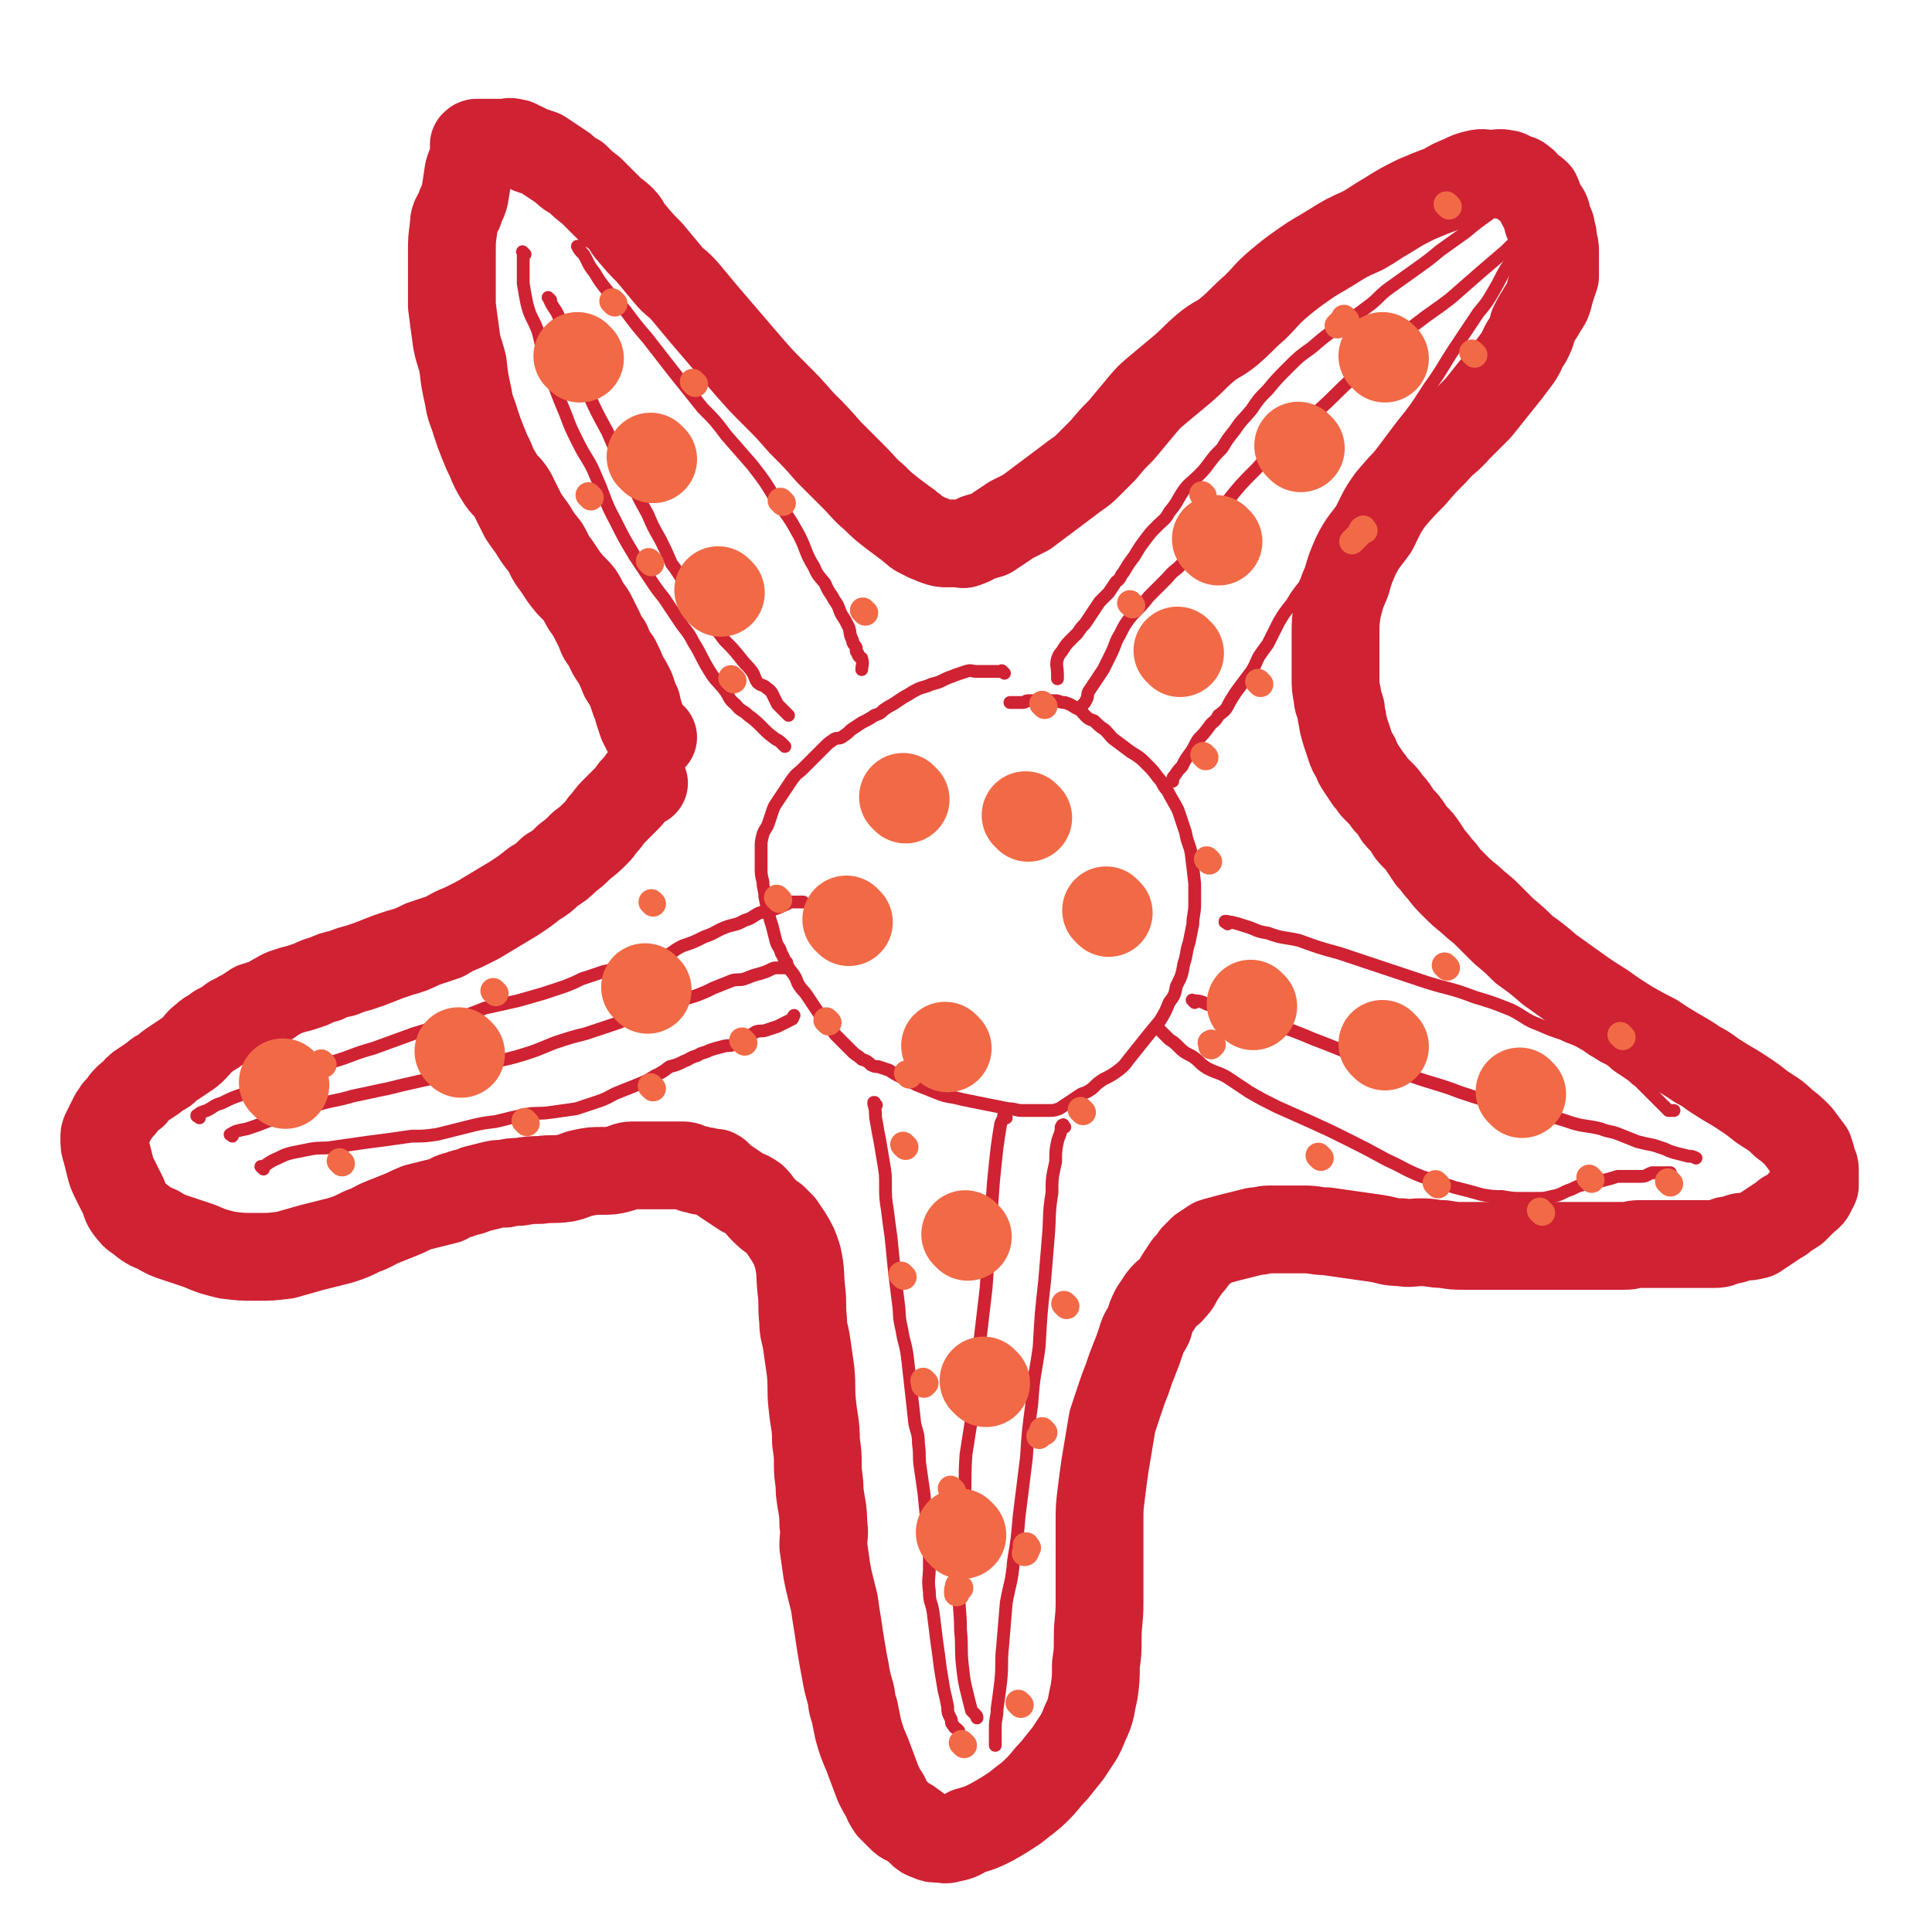 <svg viewBox='0 0 1056 1056' version='1.1' xmlns='http://www.w3.org/2000/svg' xmlns:xlink='http://www.w3.org/1999/xlink'><g fill='none' stroke='#CF2233' stroke-width='48' stroke-linecap='round' stroke-linejoin='round'><path d='M352,428c-1,-1 -1,-1 -1,-1 -1,-1 0,0 0,0 0,0 0,0 0,0 0,0 0,0 0,0 -1,-1 0,0 0,0 -2,2 -2,2 -4,4 -2,2 -2,3 -4,5 -3,3 -3,3 -6,6 -3,3 -3,3 -6,7 -3,3 -2,3 -5,6 -4,4 -4,4 -8,7 -4,4 -4,4 -8,7 -4,4 -4,4 -9,7 -4,4 -4,4 -9,7 -5,4 -5,4 -11,8 -5,3 -5,3 -10,6 -5,3 -5,3 -10,6 -4,2 -4,2 -8,4 -5,2 -5,2 -10,5 -6,2 -6,2 -12,4 -6,3 -6,3 -13,5 -6,2 -6,2 -11,4 -5,2 -5,2 -11,4 -4,1 -4,1 -9,3 -5,1 -5,1 -9,3 -4,1 -4,1 -8,3 -3,1 -3,1 -6,2 -4,1 -4,1 -7,2 -3,1 -3,1 -6,3 -3,1 -2,2 -5,3 -4,1 -4,1 -7,2 -3,2 -3,2 -6,4 -3,1 -3,2 -6,3 -4,3 -4,3 -8,5 -3,3 -4,2 -7,5 -4,3 -3,3 -6,6 -2,2 -2,2 -5,4 -3,2 -3,2 -6,4 -3,2 -3,2 -5,4 -3,2 -3,1 -6,4 -3,2 -3,2 -6,4 -3,2 -3,2 -5,5 -2,1 -2,1 -4,3 -2,2 -1,2 -3,4 -1,1 -1,1 -2,2 -1,2 -1,2 -2,3 -1,2 -1,2 -2,4 -1,2 -1,2 -2,4 -1,2 -1,2 -1,4 0,4 0,4 1,7 1,4 1,4 2,8 1,4 1,4 3,8 2,4 2,4 4,8 2,4 1,4 3,7 3,4 3,4 6,6 5,4 5,4 10,6 5,3 5,3 11,5 6,2 6,2 12,4 7,3 7,3 15,5 8,1 8,1 16,1 8,0 8,0 16,-1 7,-2 7,-2 14,-4 8,-2 8,-2 16,-4 6,-2 6,-2 12,-5 6,-2 6,-3 11,-5 5,-2 5,-2 10,-4 5,-2 4,-2 9,-4 4,-1 4,-1 8,-2 4,-1 4,-1 8,-2 3,-2 3,-2 7,-3 5,-2 5,-1 9,-3 4,-1 4,-1 8,-2 4,-1 4,-1 8,-1 4,-1 4,-1 8,-1 6,-1 6,-1 11,-1 7,-1 7,0 14,-1 5,-1 5,-2 10,-3 5,-1 5,-1 10,-1 5,0 5,0 9,-1 4,-1 4,-2 8,-2 4,0 4,0 8,0 4,0 4,0 8,0 3,0 3,0 6,0 3,0 3,0 5,0 3,0 3,1 6,2 2,0 2,0 4,1 3,0 3,0 5,1 2,0 2,0 3,0 2,1 2,2 3,3 3,2 3,2 6,4 3,2 3,2 6,4 3,1 3,1 6,3 3,3 2,3 5,6 3,3 3,3 6,5 2,2 2,2 4,4 2,3 2,3 4,6 3,5 3,5 5,11 2,9 1,9 2,18 1,8 0,8 1,17 0,6 1,6 2,13 1,7 1,7 2,14 1,10 0,10 1,19 1,10 2,10 2,20 1,7 1,7 1,13 0,7 1,7 1,14 1,9 2,9 2,18 1,6 0,6 0,12 1,7 1,7 2,14 1,5 1,5 2,9 1,4 1,4 2,8 1,7 1,7 2,13 1,7 1,7 2,13 1,6 1,6 2,11 1,6 1,6 3,13 1,4 0,4 2,9 1,5 1,5 2,10 2,7 2,7 5,14 3,8 3,8 6,16 2,4 2,4 4,7 1,3 1,3 3,6 3,3 3,3 6,6 2,2 3,1 5,3 3,2 3,2 5,4 2,2 2,2 5,3 2,1 2,1 5,1 3,0 3,1 6,0 5,-1 5,-1 10,-4 7,-2 7,-2 13,-5 7,-4 7,-4 13,-8 6,-5 7,-5 12,-10 5,-5 4,-5 9,-10 4,-5 4,-5 8,-10 5,-8 6,-8 9,-16 4,-8 3,-9 5,-17 1,-7 1,-8 1,-15 1,-7 1,-7 1,-15 0,-9 1,-9 1,-19 0,-8 0,-8 0,-16 0,-7 0,-7 0,-13 0,-8 0,-8 0,-15 0,-8 0,-8 1,-16 1,-8 1,-8 2,-15 1,-6 1,-6 2,-12 1,-6 1,-6 2,-12 2,-6 2,-6 4,-12 2,-6 2,-6 4,-11 2,-6 2,-6 4,-11 2,-5 2,-5 4,-11 1,-4 2,-4 4,-8 1,-4 1,-4 3,-8 2,-3 2,-3 4,-6 3,-4 4,-3 6,-6 3,-3 2,-3 4,-6 2,-3 2,-3 4,-6 2,-2 2,-2 4,-5 2,-2 2,-2 4,-4 3,-2 3,-2 6,-4 3,-1 4,-1 7,-2 4,-1 4,-1 8,-2 4,-1 4,-1 8,-2 4,0 4,-1 8,-1 5,0 5,0 9,0 5,0 5,0 10,0 6,0 6,1 12,1 7,1 7,1 14,2 7,1 7,1 14,2 6,1 6,2 13,2 5,1 5,0 11,0 6,0 6,1 12,1 6,1 6,1 12,1 5,0 5,0 10,0 4,0 4,0 9,0 4,0 4,0 8,0 4,0 4,0 8,0 4,0 4,0 7,0 3,0 3,0 6,0 3,0 3,0 6,0 4,0 4,0 8,0 5,0 5,0 9,0 4,0 4,0 9,0 4,0 4,0 7,0 4,0 4,-1 8,-1 4,0 4,0 9,0 3,0 3,0 7,0 4,0 4,0 8,0 4,0 4,0 8,0 4,0 4,0 9,0 4,0 4,-1 7,-2 4,0 4,-1 8,-2 4,0 4,0 8,-1 3,-2 3,-2 6,-4 3,-2 3,-2 6,-4 2,-1 2,-1 4,-3 2,-1 2,-1 5,-3 3,-3 3,-3 5,-5 2,-2 3,-2 4,-4 1,-2 1,-2 2,-4 0,-2 0,-2 0,-4 0,-2 0,-2 0,-4 0,-2 0,-2 -1,-4 -1,-4 -1,-4 -2,-7 -3,-4 -3,-4 -6,-8 -4,-4 -4,-4 -8,-7 -5,-5 -6,-5 -12,-9 -5,-4 -5,-4 -11,-8 -6,-4 -7,-4 -13,-8 -5,-3 -5,-4 -11,-7 -6,-4 -6,-4 -13,-8 -5,-3 -5,-3 -11,-7 -6,-3 -6,-3 -13,-7 -8,-5 -8,-5 -15,-10 -8,-5 -8,-5 -15,-10 -7,-5 -7,-5 -14,-10 -7,-6 -7,-6 -14,-11 -5,-5 -5,-5 -11,-10 -4,-4 -4,-4 -9,-9 -4,-4 -5,-4 -9,-8 -5,-4 -5,-4 -9,-8 -4,-4 -4,-4 -7,-8 -3,-3 -3,-4 -6,-7 -2,-3 -2,-3 -4,-6 -2,-3 -2,-3 -5,-6 -2,-2 -2,-2 -3,-4 -2,-3 -2,-3 -4,-5 -2,-2 -2,-2 -3,-4 -2,-3 -2,-3 -4,-5 -2,-2 -1,-2 -3,-4 -2,-2 -2,-2 -4,-4 -2,-2 -2,-3 -4,-5 -2,-3 -2,-3 -4,-6 -2,-3 -2,-3 -3,-6 -2,-3 -2,-3 -3,-6 -1,-3 -1,-3 -2,-6 -1,-3 -1,-3 -2,-7 0,-3 -1,-3 -1,-7 -1,-4 -2,-4 -2,-8 -1,-4 -1,-5 -1,-10 0,-4 0,-4 0,-9 0,-7 0,-7 0,-14 0,-7 0,-7 1,-14 2,-8 2,-8 5,-15 2,-7 2,-7 5,-14 4,-8 5,-8 10,-15 4,-8 4,-9 9,-16 6,-7 6,-7 12,-13 6,-7 6,-7 12,-13 6,-7 7,-6 13,-13 5,-5 5,-5 11,-11 4,-5 4,-5 8,-10 4,-5 4,-5 8,-10 3,-4 3,-4 6,-8 3,-5 2,-5 5,-9 2,-4 2,-4 3,-8 2,-4 2,-4 4,-7 2,-4 3,-4 4,-7 1,-3 1,-4 2,-7 1,-3 1,-3 2,-6 0,-3 0,-3 0,-6 0,-4 0,-4 0,-7 0,-3 0,-3 -1,-6 0,-3 0,-3 -1,-6 0,-3 -1,-3 -2,-5 -1,-3 0,-3 -1,-5 -2,-3 -2,-3 -3,-5 -1,-2 -1,-3 -2,-5 -2,-2 -3,-2 -5,-4 -2,-1 -1,-2 -3,-3 -2,-2 -2,-1 -4,-2 -3,-1 -3,-2 -5,-2 -4,-1 -4,0 -8,0 -4,0 -4,-1 -8,0 -4,1 -4,1 -8,3 -5,2 -5,2 -10,5 -8,3 -8,3 -15,6 -8,4 -8,4 -16,9 -7,4 -6,4 -13,8 -9,4 -9,4 -17,9 -8,5 -9,5 -16,10 -7,5 -7,5 -13,10 -7,6 -6,6 -13,13 -7,6 -7,7 -14,13 -6,5 -7,4 -13,9 -7,6 -6,6 -13,12 -6,5 -6,5 -12,10 -6,5 -6,5 -11,11 -5,6 -5,6 -10,12 -5,5 -5,5 -10,11 -4,4 -4,4 -8,8 -5,5 -5,4 -10,8 -4,3 -4,3 -8,6 -4,3 -4,3 -8,6 -4,3 -4,3 -8,6 -4,2 -4,2 -8,4 -3,2 -3,2 -6,4 -3,2 -3,2 -6,4 -3,1 -4,1 -7,2 -3,2 -3,2 -6,3 -2,1 -2,0 -4,0 -3,0 -3,0 -6,0 -3,0 -3,0 -6,-1 -3,-1 -2,-1 -5,-2 -2,-1 -2,-1 -4,-2 -2,-1 -2,-1 -4,-3 -2,-1 -2,-2 -4,-3 -4,-3 -4,-3 -8,-6 -5,-4 -5,-4 -9,-8 -6,-5 -6,-6 -11,-11 -7,-7 -7,-7 -14,-14 -7,-8 -7,-8 -15,-16 -7,-8 -7,-8 -14,-15 -8,-8 -8,-8 -15,-16 -6,-7 -6,-7 -12,-14 -6,-7 -6,-7 -12,-14 -5,-6 -5,-6 -10,-12 -5,-6 -6,-5 -10,-10 -5,-6 -5,-6 -10,-12 -5,-5 -5,-5 -10,-11 -3,-3 -2,-4 -5,-7 -3,-3 -4,-3 -7,-6 -3,-3 -3,-3 -5,-5 -3,-3 -3,-3 -5,-5 -4,-3 -4,-3 -8,-7 -4,-2 -4,-2 -7,-5 -3,-2 -3,-2 -6,-4 -3,-2 -3,-2 -6,-4 -3,-1 -3,-1 -6,-2 -2,-1 -2,-1 -4,-2 -3,-1 -3,-2 -5,-2 -3,-1 -3,0 -5,0 -2,0 -2,0 -4,0 -1,0 -1,0 -3,0 -1,0 -1,0 -2,0 -1,0 -1,0 -2,0 -1,0 -1,0 -2,0 -1,0 -1,0 -2,0 -1,0 -1,0 -2,1 0,1 0,1 0,3 0,2 0,2 0,4 -1,4 -2,4 -3,8 -1,7 -1,7 -2,13 -1,4 -2,4 -3,8 -2,4 -3,4 -3,9 -1,7 -1,7 -1,14 0,7 0,7 0,14 0,8 0,8 0,15 1,8 1,8 2,15 1,9 2,9 4,17 1,9 1,9 3,18 1,7 2,7 4,14 2,6 2,6 4,11 2,5 2,5 4,9 2,5 2,5 5,10 3,5 4,4 7,9 3,6 3,6 6,12 2,3 2,3 5,7 3,5 3,5 7,10 3,5 2,5 6,10 2,3 2,3 4,6 3,4 3,4 6,7 3,3 3,3 5,7 2,4 3,4 5,8 2,4 2,4 4,8 1,4 2,4 4,7 2,5 2,5 5,9 2,4 2,4 4,9 2,3 2,3 4,7 1,3 1,3 2,6 2,3 1,3 2,6 1,3 1,3 2,6 1,2 1,2 2,4 1,0 0,0 1,1 1,1 1,1 2,2 1,1 1,1 1,1 '/></g>
<g fill='none' stroke='#CF2233' stroke-width='7' stroke-linecap='round' stroke-linejoin='round'><path d='M549,368c-1,-1 -1,-1 -1,-1 -1,-1 0,0 0,0 0,0 0,0 0,0 0,0 0,0 0,0 -1,-1 0,0 0,0 -2,0 -2,0 -4,0 -2,0 -2,0 -5,0 -2,0 -2,0 -5,0 -3,0 -3,-1 -6,0 -3,1 -3,1 -6,2 -2,1 -3,1 -5,2 -4,2 -4,2 -8,3 -4,2 -4,1 -8,3 -4,2 -3,2 -7,4 -3,2 -3,2 -6,4 -2,1 -2,1 -5,3 -2,2 -2,2 -5,3 -3,2 -3,2 -7,4 -3,2 -3,2 -6,4 -2,2 -2,2 -5,4 -2,1 -2,0 -4,1 -3,2 -3,2 -5,4 -3,3 -3,3 -6,6 -3,3 -3,3 -6,6 -3,3 -3,2 -6,6 -2,3 -2,3 -4,6 -2,3 -2,3 -4,6 -2,3 -2,3 -3,6 -1,3 -1,3 -2,6 -1,3 -2,3 -3,6 -1,4 -1,4 -1,7 0,3 0,3 0,5 0,3 0,3 0,6 0,4 0,4 1,8 0,4 1,4 1,8 1,5 1,5 2,9 1,4 1,4 2,7 1,4 1,4 2,8 1,4 2,3 3,7 2,3 1,3 3,6 2,4 2,3 4,6 2,3 1,3 3,6 2,3 2,2 4,5 2,3 2,3 4,6 2,3 2,3 4,6 1,2 1,1 3,3 1,2 1,2 3,4 1,2 1,2 3,4 2,2 2,2 4,4 2,2 2,2 4,4 2,2 3,2 5,4 3,1 3,1 5,3 2,1 2,1 4,1 3,1 3,1 6,2 3,2 3,2 7,4 4,2 4,2 8,4 5,2 5,2 10,4 5,2 5,2 11,3 4,1 4,1 9,2 5,1 5,1 10,2 5,1 5,1 10,2 4,0 4,1 8,1 4,0 4,0 8,0 3,0 3,0 6,0 3,0 3,0 6,-1 3,-2 3,-2 6,-4 3,-2 3,-2 6,-4 3,-1 3,-1 6,-3 3,-3 3,-3 6,-5 4,-2 4,-2 7,-4 4,-3 4,-3 7,-7 4,-5 4,-5 8,-10 4,-5 4,-5 9,-11 3,-5 3,-5 5,-10 3,-4 3,-4 4,-9 3,-6 3,-6 4,-12 2,-6 1,-6 3,-12 1,-5 1,-5 2,-10 0,-5 1,-5 1,-11 0,-6 0,-6 0,-11 -1,-9 -1,-9 -2,-17 -1,-5 -2,-5 -3,-11 -2,-6 -2,-6 -4,-12 -3,-6 -3,-5 -6,-11 -3,-3 -2,-4 -5,-7 -3,-4 -3,-4 -6,-7 -4,-4 -4,-4 -9,-7 -4,-3 -4,-3 -8,-6 -3,-2 -3,-3 -6,-6 -3,-2 -3,-2 -6,-5 -3,-1 -3,-1 -5,-3 -2,-2 -2,-3 -5,-4 -3,-2 -3,-2 -6,-3 -3,0 -3,-1 -5,-1 -3,0 -3,0 -6,0 -3,0 -3,0 -5,0 -2,0 -2,0 -4,0 -2,0 -1,1 -3,1 -2,0 -2,0 -3,0 -1,0 -1,0 -2,0 -1,0 -1,0 -2,0 0,0 0,0 0,0 '/><path d='M818,116c-1,-1 -1,-1 -1,-1 -1,-1 0,0 0,0 0,0 0,0 0,0 -2,1 -2,1 -3,2 -7,5 -7,5 -13,10 -7,5 -7,5 -14,10 -6,5 -6,5 -13,10 -7,5 -7,5 -14,10 -7,5 -6,6 -13,11 -8,6 -8,6 -16,11 -7,5 -7,5 -14,11 -7,5 -7,5 -13,11 -6,6 -6,6 -11,12 -5,5 -5,5 -9,11 -5,6 -5,5 -9,11 -4,5 -4,5 -7,10 -4,4 -4,4 -7,8 -3,4 -3,4 -6,7 -4,4 -5,4 -8,8 -4,6 -3,6 -8,12 -2,4 -3,4 -6,7 -4,4 -4,4 -7,8 -3,4 -3,4 -6,9 -3,4 -3,4 -6,9 -2,2 -1,3 -4,5 -2,3 -2,3 -4,6 -3,3 -3,3 -5,5 -2,3 -2,3 -4,6 -2,3 -2,3 -4,6 -2,2 -2,2 -4,5 -2,2 -2,2 -4,4 -2,2 -2,2 -4,5 -1,2 -2,2 -3,5 -1,4 0,4 0,9 0,1 0,1 0,2 '/><path d='M837,126c-1,-1 -1,-1 -1,-1 -1,-1 0,0 0,0 -2,2 -2,2 -4,4 -5,4 -5,4 -9,8 -7,6 -7,6 -14,12 -8,7 -8,7 -16,14 -9,7 -10,7 -19,14 -8,6 -8,6 -16,13 -9,8 -9,8 -18,16 -10,9 -9,9 -19,18 -9,8 -10,8 -19,17 -8,7 -8,7 -15,15 -9,9 -9,9 -17,19 -7,9 -6,9 -13,19 -5,7 -5,7 -10,13 -4,5 -5,4 -9,9 -5,5 -5,5 -10,10 -4,5 -4,5 -9,10 -4,5 -4,5 -7,11 -3,5 -2,5 -5,11 -2,4 -2,4 -4,8 -2,3 -2,3 -4,6 -2,3 -2,3 -4,6 -1,2 0,2 -1,4 -1,2 -1,2 -2,3 -1,1 -1,1 -1,2 0,0 0,0 0,0 '/><path d='M831,140c-1,-1 -1,-1 -1,-1 -1,-1 0,0 0,0 0,0 0,0 0,0 -2,2 -2,1 -3,3 -2,2 -2,2 -4,5 -3,5 -3,6 -6,11 -4,7 -4,7 -9,13 -6,9 -6,9 -12,18 -8,12 -7,12 -15,23 -7,11 -7,11 -15,21 -6,8 -6,8 -12,16 -6,9 -6,9 -12,18 -6,10 -6,11 -12,21 -5,9 -5,9 -10,18 -4,7 -3,7 -7,14 -4,5 -4,5 -7,10 -4,5 -4,5 -7,10 -3,6 -3,6 -6,12 -3,4 -3,4 -5,7 -2,4 -2,5 -4,8 -3,4 -3,4 -6,8 -3,4 -3,4 -6,9 -2,4 -2,4 -6,7 -2,4 -3,3 -5,6 -3,4 -3,4 -6,7 -2,3 -2,4 -4,7 -3,4 -3,4 -5,8 -2,2 -2,2 -4,5 -1,1 -1,1 -1,2 0,1 0,1 0,1 '/><path d='M301,164c-1,-1 -1,-1 -1,-1 -1,-1 0,0 0,0 0,0 0,0 0,0 0,0 0,0 0,0 -1,-1 0,0 0,0 2,5 3,5 5,9 2,6 2,6 4,12 3,8 3,8 6,16 3,7 3,7 6,14 5,11 5,11 11,22 3,7 3,7 6,13 4,7 4,7 7,14 4,9 4,9 9,18 3,7 3,7 7,14 3,6 3,6 6,13 3,4 3,4 6,9 3,4 2,4 5,8 3,4 3,3 6,7 3,5 2,5 5,9 4,5 4,5 7,9 5,5 5,5 9,10 3,4 3,3 6,7 2,3 1,3 3,6 2,2 3,1 5,3 3,2 3,3 4,5 1,2 1,2 2,4 1,1 1,1 2,2 1,1 1,1 2,2 1,1 1,1 2,2 0,0 0,0 0,0 0,0 -1,-1 -1,-1 '/><path d='M317,136c-1,-1 -2,-2 -1,-1 0,1 1,2 3,4 3,5 2,5 6,10 3,5 3,5 7,10 5,6 6,6 10,11 6,8 6,8 12,15 7,9 7,9 14,18 8,10 8,10 16,20 7,7 7,7 13,15 7,8 7,8 14,16 7,9 7,9 13,19 7,10 7,9 13,20 4,8 3,9 8,17 2,5 3,5 6,9 2,5 3,5 5,9 3,4 2,4 4,8 2,3 2,3 4,7 1,3 0,3 2,7 0,2 1,2 2,4 0,1 0,1 0,2 1,1 1,1 1,2 1,2 2,1 2,2 1,3 0,4 0,6 '/><path d='M287,139c-1,-1 -1,-1 -1,-1 -1,-1 0,0 0,0 0,0 0,0 0,0 0,0 0,0 0,0 -1,-1 0,0 0,0 0,0 0,0 0,0 0,3 0,3 0,7 0,5 0,5 0,10 1,6 1,6 2,11 2,8 3,7 6,15 3,11 2,11 6,21 4,12 4,12 9,24 3,8 3,8 7,16 5,10 6,9 10,19 5,11 4,12 10,23 5,10 5,10 11,20 4,6 4,6 8,12 4,6 4,6 8,11 4,6 4,6 8,12 4,6 5,6 8,12 5,8 4,8 9,16 3,5 4,5 8,10 3,4 2,5 6,8 3,4 4,3 7,6 4,3 4,3 8,7 3,3 3,3 7,6 2,1 2,1 4,3 1,1 1,1 1,1 '/><path d='M144,639c-1,-1 -1,-1 -1,-1 -1,-1 0,0 0,0 0,0 0,0 0,0 0,0 0,0 0,0 -1,-1 0,0 0,0 4,-2 4,-3 9,-5 4,-2 4,-2 8,-3 5,-1 5,-1 10,-2 6,-1 6,0 12,-1 7,-1 7,-1 14,-2 7,-1 7,-1 15,-2 7,-1 7,-1 14,-2 7,0 7,0 14,-1 8,-2 8,-2 16,-4 8,-2 8,-2 16,-3 8,-2 8,-2 17,-4 6,-1 6,0 13,-1 7,-1 7,-1 14,-2 6,-2 6,-2 12,-4 6,-2 6,-3 11,-5 5,-2 5,-2 10,-4 5,-2 5,-2 10,-5 4,-2 4,-2 8,-5 4,-1 4,-1 8,-3 3,-1 3,-2 7,-3 3,-2 3,-1 7,-3 3,-1 3,-1 7,-2 3,-1 3,0 6,-1 3,-2 3,-2 6,-4 3,-1 3,-1 6,-3 3,-1 3,0 6,-1 3,-1 3,-1 6,-2 4,-2 4,-2 8,-4 1,-1 0,-1 1,-2 '/><path d='M127,621c-1,-1 -2,-1 -1,-1 3,-2 4,-2 9,-3 6,-2 6,-2 11,-4 6,-2 6,-2 12,-4 7,-2 7,-3 15,-5 10,-3 10,-2 20,-5 10,-2 9,-2 19,-4 8,-2 8,-2 17,-4 9,-2 9,-2 17,-4 9,-3 9,-3 18,-5 10,-3 10,-2 20,-5 10,-3 9,-3 19,-7 9,-3 9,-3 17,-5 9,-3 9,-3 18,-6 7,-3 7,-3 14,-5 6,-3 6,-2 12,-4 5,-2 5,-2 10,-4 4,-1 4,-1 7,-2 5,-2 5,-2 9,-4 5,-2 5,-2 10,-4 3,-1 4,0 7,-1 5,-2 5,-2 9,-3 3,-1 3,-1 5,-2 2,-1 2,-1 4,-1 1,0 1,0 2,0 1,0 1,0 2,0 1,-1 1,-1 1,-2 0,0 0,0 0,-1 '/><path d='M109,611c-1,-1 -1,-1 -1,-1 -1,-1 0,0 0,0 0,0 0,0 0,0 0,0 -1,0 0,0 1,-2 2,-2 5,-3 4,-2 4,-3 8,-4 6,-3 6,-3 12,-5 7,-3 7,-3 14,-6 8,-3 8,-3 16,-6 10,-3 10,-2 20,-6 10,-3 10,-4 21,-7 11,-4 11,-4 22,-8 10,-3 10,-3 19,-7 10,-3 10,-3 20,-7 9,-2 9,-2 18,-4 7,-2 7,-2 14,-4 6,-2 6,-2 12,-4 5,-2 5,-2 9,-4 6,-2 6,-2 12,-4 5,-1 4,-1 9,-3 6,-1 6,-1 12,-2 5,-2 5,-1 11,-3 6,-2 5,-3 11,-6 6,-2 6,-2 12,-5 6,-2 6,-3 11,-5 5,-2 6,-1 11,-4 4,-1 4,-2 8,-4 4,-1 4,-1 8,-2 3,-1 3,-1 5,-2 3,-1 3,-2 5,-2 2,0 2,0 4,0 1,0 1,0 2,0 '/><path d='M479,604c-1,-1 -1,-1 -1,-1 -1,-1 0,0 0,0 0,0 0,0 0,0 0,0 0,0 0,0 -1,-1 0,0 0,0 0,0 0,0 0,0 0,0 0,-1 0,0 -1,0 0,1 0,2 1,4 0,4 1,8 1,6 1,6 2,11 1,6 1,6 2,12 1,6 1,6 1,12 0,6 0,7 1,13 1,8 1,8 2,15 1,10 1,10 2,20 1,8 1,8 2,16 1,7 0,7 2,15 1,7 2,7 3,15 1,9 1,9 2,18 1,9 1,9 2,18 1,5 2,5 2,11 1,7 0,7 1,13 1,7 1,7 2,14 1,10 1,10 2,21 1,9 1,9 1,19 0,7 -1,7 0,14 0,6 1,5 2,11 1,8 1,8 2,16 1,7 1,7 2,15 1,6 1,6 2,12 1,4 1,4 2,9 0,3 0,3 2,7 0,2 0,2 1,3 1,2 1,1 2,2 1,1 1,1 1,1 '/><path d='M550,611c-1,-1 -1,-1 -1,-1 -1,-1 0,0 0,0 0,0 0,0 0,0 -1,2 -1,2 -2,4 -1,6 -1,6 -2,13 -1,9 -1,9 -2,19 -1,14 -1,14 -2,28 -1,15 -1,15 -2,30 -2,17 -2,17 -4,34 -1,16 -1,16 -3,32 -2,12 -2,12 -4,25 -1,14 0,14 -1,28 -1,13 -2,13 -2,26 -1,10 -1,10 -1,19 0,12 1,12 1,23 1,10 0,10 1,19 1,9 1,9 3,17 1,4 1,4 2,8 1,1 1,1 2,2 1,1 1,1 1,2 0,0 0,0 0,0 '/><path d='M582,616c-1,-1 -1,-2 -1,-1 -1,0 0,0 -1,1 0,4 -1,4 -2,8 -1,5 -1,5 -1,11 -2,9 -2,9 -2,17 -2,12 -1,12 -2,24 -1,12 -1,12 -2,24 -2,18 -2,18 -3,36 -2,15 -3,15 -4,31 -2,15 -2,15 -3,30 -2,16 -2,16 -4,32 -1,12 -1,12 -3,24 -1,12 -2,12 -4,23 -1,12 -1,12 -2,24 -1,9 0,9 -1,19 -1,8 -1,8 -2,15 0,5 -1,5 -1,10 0,4 0,4 0,7 0,2 0,2 0,3 '/><path d='M634,563c-1,-1 -1,-1 -1,-1 -1,-1 0,0 0,0 0,0 0,0 0,0 1,1 1,1 2,2 2,2 2,2 4,4 3,2 3,2 5,4 3,3 3,3 7,5 5,3 4,4 9,7 6,3 6,2 11,5 6,4 6,4 12,8 7,4 7,4 15,8 9,4 9,4 18,8 11,5 11,5 21,10 10,5 10,5 21,11 9,4 9,5 19,9 9,3 9,3 18,6 8,2 8,2 15,4 6,1 6,1 11,1 6,1 6,1 11,1 4,0 4,0 8,0 4,0 4,0 8,-1 6,-1 5,-2 11,-4 4,-2 4,-2 9,-3 5,-1 5,-1 9,-2 4,-1 4,-1 7,-2 3,0 3,0 7,0 3,0 3,0 6,0 3,0 3,-1 6,-2 4,0 4,0 8,0 1,0 1,0 2,0 '/><path d='M653,548c-1,-1 -2,-2 -1,-1 3,0 4,0 8,2 7,1 7,1 14,3 10,3 10,3 19,7 13,4 13,4 25,9 13,5 13,5 27,11 13,4 13,4 26,9 14,5 14,4 27,9 12,4 12,4 24,7 10,3 10,2 20,5 9,2 9,2 18,5 7,2 7,1 15,3 5,2 5,1 10,3 5,2 5,2 10,4 4,1 4,1 9,2 3,1 3,1 6,2 2,1 2,1 5,2 4,1 4,1 8,2 2,0 2,0 4,1 '/><path d='M671,505c-1,-1 -1,-1 -1,-1 -1,-1 0,0 0,0 0,0 0,0 0,0 0,0 -1,0 0,0 0,-1 1,0 3,0 4,1 4,1 7,2 7,2 6,3 13,4 8,3 8,2 17,4 11,4 11,4 22,7 12,4 12,4 24,8 12,4 12,4 24,8 13,4 13,3 26,8 10,3 10,3 20,7 8,4 7,5 15,8 7,3 7,3 13,5 6,3 6,2 11,5 4,2 4,3 8,5 3,2 3,2 7,4 3,2 2,2 5,4 3,2 3,2 6,4 3,2 2,2 5,4 1,1 1,1 2,2 2,2 2,2 4,4 1,1 1,1 2,2 1,1 1,1 2,2 1,1 1,1 2,2 1,1 1,1 2,2 1,1 1,1 2,2 1,0 1,0 2,0 0,0 0,0 1,0 '/></g>
<g fill='none' stroke='#F26946' stroke-width='48' stroke-linecap='round' stroke-linejoin='round'><path d='M495,437c-1,-1 -1,-1 -1,-1 -1,-1 0,0 0,0 '/><path d='M464,504c-1,-1 -1,-1 -1,-1 -1,-1 0,0 0,0 '/><path d='M518,573c-1,-1 -1,-1 -1,-1 -1,-1 0,0 0,0 0,0 0,0 0,0 '/><path d='M606,499c-1,-1 -1,-1 -1,-1 -1,-1 0,0 0,0 '/><path d='M562,447c-1,-1 -1,-1 -1,-1 -1,-1 0,0 0,0 0,0 0,0 0,0 '/><path d='M757,196c-1,-1 -1,-1 -1,-1 -1,-1 0,0 0,0 0,0 0,0 0,0 '/><path d='M711,245c-1,-1 -1,-1 -1,-1 -1,-1 0,0 0,0 0,0 0,0 0,0 '/><path d='M666,296c-1,-1 -1,-1 -1,-1 -1,-1 0,0 0,0 '/><path d='M645,357c-1,-1 -1,-1 -1,-1 -1,-1 0,0 0,0 '/><path d='M685,550c-1,-1 -1,-1 -1,-1 -1,-1 0,0 0,0 0,0 0,0 0,0 '/><path d='M757,572c-1,-1 -1,-1 -1,-1 -1,-1 0,0 0,0 0,0 0,0 0,0 '/><path d='M832,598c-1,-1 -1,-1 -1,-1 -1,-1 0,0 0,0 0,0 0,0 0,0 0,0 0,0 0,0 '/><path d='M317,196c-1,-1 -1,-1 -1,-1 -1,-1 0,0 0,0 0,0 0,0 0,0 0,0 0,0 0,0 -1,-1 0,0 0,0 '/><path d='M357,251c-1,-1 -1,-1 -1,-1 -1,-1 0,0 0,0 0,0 0,0 0,0 0,0 0,0 0,0 '/><path d='M394,324c-1,-1 -1,-1 -1,-1 -1,-1 0,0 0,0 0,0 0,0 0,0 '/><path d='M156,593c-1,-1 -1,-1 -1,-1 -1,-1 0,0 0,0 0,0 0,0 0,0 '/><path d='M252,576c-1,-1 -1,-1 -1,-1 -1,-1 0,0 0,0 0,0 0,0 0,0 '/><path d='M354,541c-1,-1 -1,-1 -1,-1 -1,-1 0,0 0,0 0,0 0,0 0,0 '/><path d='M529,676c-1,-1 -1,-1 -1,-1 -1,-1 0,0 0,0 0,0 0,0 0,0 '/><path d='M539,756c-1,-1 -1,-1 -1,-1 -1,-1 0,0 0,0 0,0 0,0 0,0 '/><path d='M526,839c-1,-1 -1,-1 -1,-1 -1,-1 0,0 0,0 '/></g>
<g fill='none' stroke='#F26946' stroke-width='14' stroke-linecap='round' stroke-linejoin='round'><path d='M336,166c-1,-1 -1,-1 -1,-1 -1,-1 0,0 0,0 0,0 0,0 0,0 '/><path d='M380,210c-1,-1 -1,-1 -1,-1 -1,-1 0,0 0,0 0,0 0,0 0,0 0,0 0,0 0,0 -1,-1 0,0 0,0 '/><path d='M428,275c-1,-1 -1,-1 -1,-1 -1,-1 0,0 0,0 0,0 0,0 0,0 0,0 0,0 0,0 '/><path d='M473,335c-1,-1 -1,-1 -1,-1 -1,-1 0,0 0,0 0,0 0,0 0,0 0,0 0,0 0,0 '/><path d='M314,194c-1,-1 -1,-1 -1,-1 -1,-1 0,0 0,0 0,0 0,0 0,0 '/><path d='M323,272c-1,-1 -1,-1 -1,-1 -1,-1 0,0 0,0 0,0 0,0 0,0 '/><path d='M356,308c-1,-1 -1,-1 -1,-1 -1,-1 0,0 0,0 0,0 0,0 0,0 '/><path d='M401,372c-1,-1 -1,-1 -1,-1 -1,-1 0,0 0,0 0,0 0,0 0,0 0,0 0,0 0,0 '/><path d='M177,582c-1,-1 -1,-1 -1,-1 -1,-1 0,0 0,0 '/><path d='M271,543c-1,-1 -1,-1 -1,-1 -1,-1 0,0 0,0 '/><path d='M357,494c-1,-1 -1,-1 -1,-1 '/><path d='M426,492c-1,-1 -1,-1 -1,-1 -1,-1 0,0 0,0 0,0 0,0 0,0 0,0 0,0 0,0 '/><path d='M187,636c-1,-1 -1,-1 -1,-1 -1,-1 0,0 0,0 0,0 0,0 0,0 0,0 0,0 0,0 '/><path d='M288,614c-1,-1 -1,-1 -1,-1 -1,-1 0,0 0,0 0,0 0,0 0,0 0,0 0,0 0,0 -1,-1 0,0 0,0 '/><path d='M357,595c-1,-1 -1,-1 -1,-1 -1,-1 0,0 0,0 0,0 0,0 0,0 0,0 0,0 0,0 -1,-1 0,0 0,0 0,0 0,0 0,0 '/><path d='M407,570c-1,-1 -1,-1 -1,-1 -1,-1 0,0 0,0 '/><path d='M453,559c-1,-1 -1,-1 -1,-1 -1,-1 0,0 0,0 0,0 0,0 0,0 0,0 0,0 0,0 '/><path d='M806,194c-1,-1 -1,-1 -1,-1 -1,-1 0,0 0,0 0,0 0,0 0,0 '/><path d='M746,290c-1,-1 -1,-2 -1,-1 -1,0 -1,1 -2,3 -2,2 -2,2 -4,4 '/><path d='M689,374c-1,-1 -1,-1 -1,-1 -1,-1 0,0 0,0 0,0 0,0 0,0 0,0 0,0 0,0 -1,-1 0,0 0,0 '/><path d='M659,414c-1,-1 -1,-1 -1,-1 -1,-1 0,0 0,0 0,0 0,0 0,0 0,0 0,0 0,0 '/><path d='M792,113c-1,-1 -1,-1 -1,-1 -1,-1 0,0 0,0 '/><path d='M736,175c-1,-1 -1,-1 -1,-1 -1,-1 0,0 0,0 0,0 0,0 0,0 -1,1 -1,1 -2,2 -1,1 -1,1 -2,2 '/><path d='M658,271c-1,-1 -1,-1 -1,-1 '/><path d='M619,331c-1,-1 -1,-1 -1,-1 -1,-1 0,0 0,0 '/><path d='M571,386c-1,-1 -1,-1 -1,-1 -1,-1 0,0 0,0 0,0 0,0 0,0 '/><path d='M497,588c-1,-1 -1,-1 -1,-1 -1,-1 0,0 0,0 0,0 0,0 0,0 0,0 0,0 0,0 '/><path d='M495,627c-1,-1 -1,-1 -1,-1 -1,-1 0,0 0,0 '/><path d='M494,698c-1,-1 -1,-1 -1,-1 -1,-1 0,0 0,0 0,0 0,0 0,0 0,0 0,0 0,0 '/><path d='M506,756c-1,-1 -1,-1 -1,-1 -1,-1 0,0 0,0 0,0 0,0 0,0 0,1 0,1 0,2 0,0 0,0 0,0 '/><path d='M521,815c-1,-1 -1,-1 -1,-1 -1,-1 0,0 0,0 0,0 0,0 0,0 '/><path d='M525,868c-1,-1 -1,-1 -1,-1 -1,-1 0,0 0,0 0,1 -1,1 -1,2 0,1 0,1 0,2 '/><path d='M527,954c-1,-1 -1,-1 -1,-1 -1,-1 0,0 0,0 '/><path d='M592,608c-1,-1 -1,-1 -1,-1 -1,-1 0,0 0,0 0,0 0,0 0,0 '/><path d='M583,714c-1,-1 -1,-1 -1,-1 -1,-1 0,0 0,0 0,0 0,0 0,0 0,0 0,0 0,0 '/><path d='M571,783c-1,-1 -1,-1 -1,-1 -1,-1 0,0 0,0 0,0 0,0 0,0 0,0 0,0 0,0 -1,-1 0,0 0,0 -1,1 -1,2 -2,3 '/><path d='M562,846c-1,-1 -1,-1 -1,-1 -1,-1 0,0 0,0 0,0 0,0 0,0 0,0 0,-1 0,0 -1,1 0,2 0,3 0,1 -1,1 -1,1 '/><path d='M558,932c-1,-1 -1,-1 -1,-1 -1,-1 0,0 0,0 0,0 0,0 0,0 0,0 0,0 0,0 '/><path d='M663,571c-1,-1 -1,-2 -1,-1 -1,0 0,0 0,1 0,0 0,0 0,1 '/><path d='M722,633c-1,-1 -1,-1 -1,-1 -1,-1 0,0 0,0 0,0 0,0 0,0 0,0 0,0 0,0 '/><path d='M786,648c-1,-1 -1,-1 -1,-1 -1,-1 0,0 0,0 0,0 0,0 0,0 '/><path d='M843,663c-1,-1 -1,-1 -1,-1 -1,-1 0,0 0,0 0,0 0,0 0,0 0,0 0,0 0,0 '/><path d='M870,645c-1,-1 -1,-1 -1,-1 -1,-1 0,0 0,0 0,0 0,0 0,0 0,0 0,0 0,0 '/><path d='M661,471c-1,-1 -1,-1 -1,-1 -1,-1 0,0 0,0 '/><path d='M791,529c-1,-1 -1,-1 -1,-1 -1,-1 0,0 0,0 '/><path d='M887,567c-1,-1 -1,-1 -1,-1 -1,-1 0,0 0,0 0,0 0,0 0,0 '/><path d='M913,647c-1,-1 -1,-1 -1,-1 -1,-1 0,0 0,0 0,0 0,0 0,0 0,0 0,0 0,0 '/></g>
</svg>
